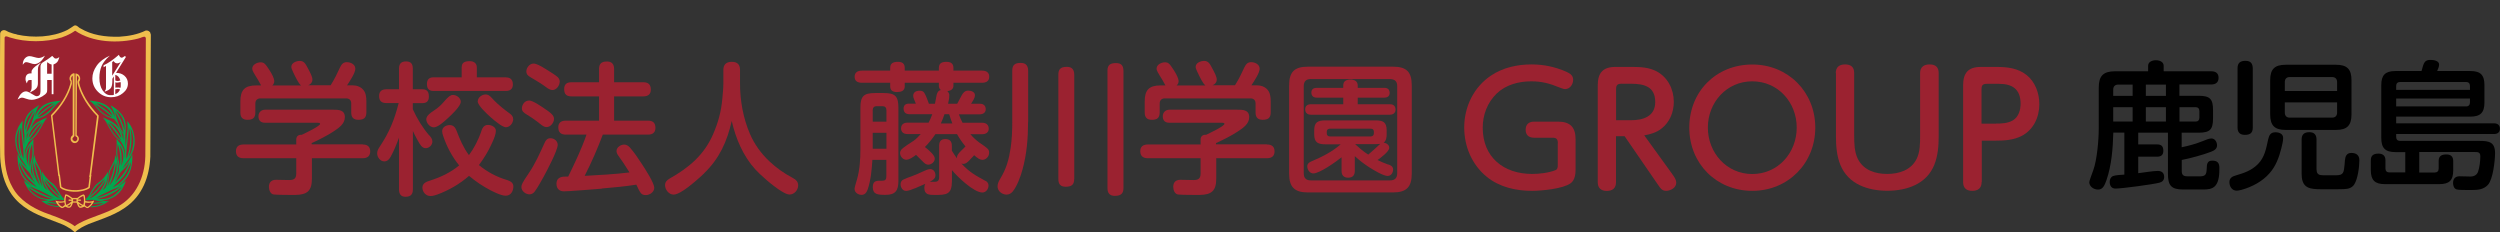 <?xml version="1.0" encoding="UTF-8"?>
<svg id="_レイヤー_2" data-name="レイヤー 2" xmlns="http://www.w3.org/2000/svg" viewBox="0 0 298.81 27.77">
  <rect x="0" y="0" width="298.81" height="27.77" fill="#333333" stroke="none"/>
  <defs>
    <style>
      .cls-1 {
        fill: #00a84e;
      }

      .cls-2 {
        fill: #fff;
      }

      .cls-3 {
        fill: #efbe4d;
      }

      .cls-4 {
        fill: #f3002d;
      }

      .cls-5 {
        fill: #9b2230;
      }
    </style>
  </defs>
  <g id="_レイヤー_1-2" data-name="レイヤー 1">
    <g id="uuid-473b1a04-2dfa-43c0-bd05-6b319b916e47" data-name=" レイヤー 1-2">
      <g>
        <g>
          <path class="cls-2" d="M9.07,3.2c1.49,1.11,3.34,1.41,5.31,1.33,1.06-.08,2.13-.27,3.06-.73l.27.05.13.22-.06,14.5c-.07,2.48-.93,4.83-3.11,6.24-.82.55-1.71.91-2.62,1.25l-1.56.59c-.56.22-1.09.49-1.56.93h-.02c-1.01-.92-2.31-1.17-3.49-1.69-1.57-.58-3.17-1.49-4.15-3.04-.79-1.28-1.11-2.76-1.15-4.34l-.02-5.02V5.41l.02-1.4.15-.22c.27-.16.47.13.71.17,2.06.79,4.7.74,6.72-.09.43-.17.82-.43,1.21-.69h.16v.02Z"/>
          <path class="cls-3" d="M17.9,3.82c-.13-.14-.29-.2-.48-.17-.97.47-2.04.67-3.17.74-1.67.04-3.28-.19-4.62-.99-.26-.1-.44-.46-.77-.34-.27.2-.56.37-.85.54-1.74.85-4.03.96-5.99.53l-.07-.04c-.25-.03-.51-.12-.75-.21-.32-.06-.59-.42-.95-.22-.13.07-.2.2-.23.33l-.02,3.51v9.57l.02,1.67c.08,1.65.46,3.19,1.37,4.49,1.11,1.57,2.77,2.34,4.39,2.94l1.58.61c.39.15.76.37,1.12.6.16.12.31.27.48.39.49-.48,1.07-.74,1.65-1l1.84-.69c.85-.33,1.7-.7,2.47-1.24,2.11-1.43,2.94-3.71,3.05-6.13l.02-4.71v-1.25l.04-8.61-.1-.31h-.03Z"/>
          <path class="cls-5" d="M16.56,4.59c.27-.04.48-.22.76-.2l.11.14-.04,10.86-.02,3.3c-.07,2.44-1.08,4.81-3.33,6.02-1.44.85-3.09,1.18-4.55,1.96-.19.11-.38.21-.55.37-.62-.48-1.34-.75-2.05-1.05l-1.64-.61c-1.42-.57-2.95-1.5-3.74-2.96-.78-1.35-1-2.95-.98-4.63v-8.94l.02-4.38.12-.13c.19,0,.35.09.51.14,1.93.6,4.27.59,6.19,0,.56-.21,1.11-.44,1.61-.81,2.08,1.42,5.14,1.56,7.58.93Z"/>
          <path class="cls-3" d="M8.92,8.81l-.02,7.45-.24.27.03.22.29.16.24-.16.02-.26c-.02-.15-.25-.13-.24-.29l.02-7.42h0c.21,0,.42.13.5.34.11.2.08.51-.07.67.12.75.46,1.42.83,2.07.42.68.94,1.35,1.51,1.94v.21l-.92,7.1-.2.06.46-3.63.47-3.67c-1.08-1.09-1.86-2.33-2.28-3.7-.03-.14-.08-.3-.06-.46l.14-.33c-.01-.14-.08-.26-.2-.34v.15l-.03,6.96c.15.1.27.26.26.44,0,.16-.08.31-.21.41-.12.11-.32.13-.47.07-.17-.08-.3-.25-.31-.44-.02-.2.1-.37.25-.48v-7.1l-.14.14c-.07.14-.07.34.03.46l.02.36c-.39,1.43-1.22,2.7-2.33,3.84l.88,7.19-.19-.05-.87-7.17v-.06c1.09-1.1,1.91-2.33,2.31-3.73l.04-.26c-.12-.15-.17-.37-.11-.56.08-.23.28-.46.55-.46v.05h.04Z"/>
          <path class="cls-1" d="M7.26,12.07c-.64.36-.97,1.1-1.58,1.55-.41.31-.87.5-1.37.61-.33.32-.46.73-.64,1.11-.15.27-.29.53-.48.77-.02.24,0,.47,0,.68.03-.12.05-.26.07-.4.13-.81.75-1.59,1.51-1.94.28-.16.58-.28.87-.4-.68.82-.9,1.86-1.78,2.57-.17.18-.45.27-.51.53-.19.4-.44.77-.38,1.28.02.17,0,.34.05.49v-.02c-.12-.92.38-1.66,1-2.3-.1.61.05,1.28,0,1.85-.08.51-.26.96-.28,1.48,0,.28-.1.58.05.83.14.25.25.52.41.76-.05-.13-.13-.28-.19-.42-.32-.8-.17-1.82.11-2.59.09.64.39,1.19.7,1.74.24.54.13,1.17.33,1.72.05.18.12.33.2.49l.35.29c-.46-.65-.69-1.42-.67-2.24l.21.34c.31.44.69.84,1.14,1.15.35.3.5.7.74,1.05.1.22.27.41.42.62l.09.02v.24c-.32-.06-.72-.09-1.05-.02-.29.08-.62.14-.92.17h0c.34.08.71.1,1.05.14l.07.15c-.42-.05-.85-.07-1.26-.16h0c.45.28.96.43,1.51.42l.1.1c-.83.02-1.57-.25-2.21-.74.28.06.6-.01.87-.08-1.09-.02-2.12-.65-2.63-1.65-.11-.23-.24-.44-.28-.7.29.29.63.51.99.66l-.4-.27c-1.14-.87-1.42-2.19-1.36-3.58.17.33.28.69.52,1,.2.25.39.51.61.73-.14-.26-.3-.53-.48-.79-.86-1.03-1.24-2.63-.65-3.92.14-.35.35-.67.6-.98-.04.42-.06.88-.02,1.3l.19,1.7h0c.03-.41.03-.84.04-1.26-.15-.97-.08-2.15.75-2.85.28-.28.61-.46.92-.69l.12-.05c-.32.4-.43.93-.57,1.42h.01c.22-.57.64-1.18,1.23-1.5.56-.3,1.2-.39,1.86-.44v.03Z"/>
          <path class="cls-1" d="M13.49,13.49c.11.18.19.37.27.56-.05-.34-.15-.68-.29-.99-.08-.15-.17-.31-.26-.46l.17.07c.73.45,1.51,1.15,1.61,2.03.15.7-.08,1.45,0,2.1,0,.22,0,.46.03.68l.04-.25.18-1.7c.03-.36,0-.73-.04-1.07.91.97,1.16,2.57.61,3.79-.19.45-.47.87-.78,1.27-.13.21-.26.42-.38.63.49-.51.92-1.07,1.13-1.71l.03-.04c.11,1.55-.37,3.08-1.78,3.86.15-.04.3-.13.45-.22.19-.12.37-.27.54-.43-.05.37-.27.69-.45,1.02-.58.86-1.45,1.29-2.44,1.32h.02c.27.07.58.14.87.07-.64.49-1.38.78-2.23.75.1-.22.35-.07.52-.14.39-.06.76-.18,1.1-.39h0c-.41.09-.84.11-1.27.15l.09-.15c.35-.04.71-.05,1.05-.13v-.02c-.51.01-.92-.24-1.45-.21-.18,0-.36.06-.53.05.01-.09-.08-.26.08-.26.37-.37.52-.85.83-1.26.32-.54.95-.76,1.29-1.28.15-.2.3-.39.4-.61.04.84-.21,1.59-.68,2.24l.37-.3c.28-.54.35-1.18.4-1.81.15-.69.69-1.21.78-1.92l.03-.2c.18.42.28.93.3,1.43.02.58-.14,1.11-.4,1.59.19-.28.35-.61.48-.93.07-.24.02-.45,0-.71-.03-.54-.23-1-.28-1.52-.02-.57.12-1.21.01-1.8.62.65,1.12,1.39.98,2.33.08-.28.06-.64.05-.93-.12-.39-.28-.77-.52-1.11-.88-.56-1.3-1.48-1.74-2.31-.12-.18-.24-.36-.39-.53.77.31,1.66.69,2.08,1.53.21.38.31.79.36,1.23.03-.22.04-.47.02-.71-.33-.44-.56-.91-.76-1.4l-.36-.48c-.83-.16-1.58-.65-2.13-1.39-.23-.31-.51-.59-.83-.8,1.1.09,2.26.35,2.82,1.42v.05Z"/>
          <path class="cls-5" d="M6.45,12.32c-.69.43-1.38.93-1.99,1.54.27-.74,1.01-1.36,1.79-1.5l.21-.04h0Z"/>
          <path class="cls-5" d="M13.29,13.51c.06.12.14.23.18.36-.6-.62-1.31-1.11-1.99-1.54.71.12,1.42.5,1.81,1.18Z"/>
          <path class="cls-5" d="M6.62,12.39c-.57.7-1.23,1.47-2.11,1.62.64-.65,1.37-1.17,2.11-1.62Z"/>
          <path class="cls-5" d="M12.49,13.21c.31.25.64.52.93.83-.6-.16-1.13-.47-1.57-.99l-.54-.63c.41.23.8.53,1.19.8h-.01Z"/>
          <path class="cls-5" d="M3.04,15.61c-.1-.97.23-1.88,1.06-2.45-.52.73-.86,1.57-1.06,2.45Z"/>
          <path class="cls-5" d="M14.89,15.29v.36c-.2-.89-.55-1.72-1.07-2.47.71.51,1.08,1.26,1.07,2.11Z"/>
          <path class="cls-5" d="M3.11,15.95c.18-.95.54-1.83,1.07-2.63-.22.93-.49,1.86-1.07,2.63Z"/>
          <path class="cls-5" d="M14.8,15.97c-.58-.76-.82-1.71-1.06-2.63.53.8.88,1.68,1.06,2.63Z"/>
          <path class="cls-5" d="M4.47,15.04c-.39.48-.76.96-1.07,1.47.11-.82.75-1.62,1.53-1.96-.14.15-.3.32-.45.49h-.01Z"/>
          <path class="cls-5" d="M14.52,16.53c-.44-.68-.91-1.37-1.52-1.96.78.35,1.41,1.14,1.52,1.96Z"/>
          <path class="cls-5" d="M3.42,16.79c.35-.6.78-1.19,1.25-1.75l.43-.44c-.39.79-.85,1.67-1.68,2.19Z"/>
          <path class="cls-5" d="M13.89,15.88c.2.31.43.62.62.94-.82-.5-1.28-1.4-1.68-2.19.41.39.73.83,1.06,1.26h0Z"/>
          <path class="cls-5" d="M2.79,17.91c0,.39.04.68.02,1.08-.4-.88-.5-1.89-.45-2.95.03-.29.07-.58.16-.84l.06.82.21,1.89Z"/>
          <path class="cls-5" d="M15.42,17.98c-.08.36-.17.72-.33,1.05-.02-.48.02-.97.06-1.43l.21-1.77.04-.61c.25.86.19,1.86.03,2.75h-.01Z"/>
          <path class="cls-5" d="M2.56,18.77c-.63-.92-.81-2.44-.22-3.47-.25,1.12-.14,2.43.22,3.47Z"/>
          <path class="cls-5" d="M15.36,18.79c.36-1.04.47-2.33.23-3.46.57,1.03.41,2.51-.23,3.46Z"/>
          <path class="cls-5" d="M3.77,18.99c-.09.32-.17.64-.19.99-.13-.56-.09-1.29,0-1.89.06-.32.14-.63.26-.92.02.61.13,1.27-.07,1.82Z"/>
          <path class="cls-5" d="M14.32,20.01c-.03-.63-.31-1.18-.31-1.81l.05-1c.32.84.4,1.85.25,2.8h.01Z"/>
          <path class="cls-5" d="M3.39,18.4c-.05.46-.05.97,0,1.43-.22-.65-.37-1.47-.03-2.1.07-.14.16-.27.25-.4-.09.34-.18.71-.22,1.08h0Z"/>
          <path class="cls-5" d="M14.61,19.5l-.11.35c.11-.85.05-1.75-.22-2.52.49.58.56,1.46.33,2.17Z"/>
          <path class="cls-5" d="M4.84,20.91c.04.48.12.96.23,1.42-.48-.95-.79-1.96-.92-3.06.2.55.65,1.01.68,1.63h.01Z"/>
          <path class="cls-5" d="M12.83,22.33v.02c.13-.52.19-1.09.26-1.64.1-.52.49-.91.64-1.41-.11,1.08-.45,2.09-.9,3.03Z"/>
          <path class="cls-5" d="M3.91,21.87l.49.47c-.31-.13-.62-.33-.9-.55-.79-.64-1.17-1.52-1.26-2.48.34.95.83,1.84,1.67,2.56Z"/>
          <path class="cls-5" d="M3.49,20.61c.19.25.28.55.44.82l.26.42c-.55-.52-1.15-1.05-1.43-1.71-.14-.27-.26-.55-.37-.83.27.47.71.89,1.1,1.3Z"/>
          <path class="cls-5" d="M14.54,21.03c-.29.29-.54.57-.85.84.34-.45.46-.99.86-1.42.37-.31.68-.72.94-1.12-.21.6-.52,1.19-.95,1.7Z"/>
          <path class="cls-5" d="M13.48,22.38c.55-.54,1.19-1.08,1.57-1.73.24-.42.44-.85.61-1.3-.08,1.29-.96,2.52-2.18,3.03Z"/>
          <path class="cls-5" d="M4.8,22.16c-.61-.77-.98-1.7-.79-2.75.12.98.42,1.88.79,2.75Z"/>
          <path class="cls-5" d="M13.08,22.18c.39-.87.68-1.77.8-2.76.19,1.02-.17,1.99-.8,2.76Z"/>
          <path class="cls-3" d="M7.34,22.33c.5.34,1.12.4,1.76.4.53-.03,1.04-.1,1.46-.38l.17-1.39.19-.06c-.04.52-.13,1.04-.19,1.56-.41.31-.92.39-1.43.45-.67.05-1.32-.04-1.88-.3l-.25-.2-.19-1.56.19.05.17,1.42h0Z"/>
          <path class="cls-5" d="M6.52,22.45c.24.34.47.68.65,1.04-.73-.59-1.37-1.38-1.82-2.16.36.41.83.68,1.16,1.12h.01Z"/>
          <path class="cls-5" d="M11.56,22.69c-.28.29-.54.56-.85.8.3-.52.61-1.09,1.11-1.5.24-.19.49-.43.72-.65-.24.47-.63.91-.98,1.35Z"/>
          <path class="cls-5" d="M7.21,23.71c-.94-.29-1.73-1.26-1.93-2.21.49.8,1.15,1.61,1.93,2.21Z"/>
          <path class="cls-5" d="M12.62,21.51c-.21.92-.95,1.86-1.87,2.18l-.08.03c.77-.62,1.45-1.41,1.95-2.22h0Z"/>
          <polygon class="cls-4" points="4.44 21.92 4.43 21.92 4.4 21.87 4.4 21.87 4.43 21.91 4.44 21.92"/>
          <path class="cls-2" d="M13.5,21.88l-.04.06.04-.06Z"/>
          <polygon class="cls-2" points="13.42 21.99 13.43 21.96 13.43 21.98 13.42 21.99"/>
          <path class="cls-5" d="M4.66,22.73c.6.33,1.21.58,1.78.95-.63-.17-1.23-.46-1.83-.73-.39-.2-.79-.38-1.12-.7.39.18.79.32,1.17.49h0Z"/>
          <path class="cls-5" d="M14.4,22.27c-.71.58-1.54.88-2.35,1.22-.21.07-.41.15-.62.2.64-.41,1.33-.68,2-1.03.33-.13.65-.24.97-.39Z"/>
          <path class="cls-5" d="M5.31,23.47c.31.13.63.23.96.31-1.21.15-2.34-.42-2.96-1.48.59.55,1.3.87,2,1.17Z"/>
          <path class="cls-5" d="M12.2,23.8c-.2,0-.41.01-.6,0,1.06-.3,2.09-.7,2.96-1.47-.51.85-1.39,1.44-2.36,1.47Z"/>
          <path class="cls-3" d="M8.64,23.66h.6c.23-.17.46-.36.74-.43l.13.09c.08.22.07.46.09.71.34.08.72.09,1.05-.06-.08.35-.38.69-.71.89-.17.06-.31-.07-.44-.17-.2.07-.41.22-.63.11-.19-.14-.22-.38-.31-.57-.13-.02-.28,0-.43-.01-.11.21-.14.52-.41.61-.2.03-.37-.05-.53-.14-.12.08-.24.18-.4.18-.27-.1-.46-.35-.62-.58l-.15-.32c.3.12.71.15,1.05.07v-.02c0-.26.04-.5.12-.73l.07-.07c.29.05.53.25.78.43h0Z"/>
          <path class="cls-5" d="M8.58,23.83l-.02.02c-.13.03-.34-.08-.39.08l.07.08h.33v.05c-.21.18-.41.36-.66.43-.1-.33-.1-.76,0-1.09.24.1.47.23.66.43h.01Z"/>
          <path class="cls-5" d="M9.96,23.41c.1.33.1.75,0,1.07-.13,0-.24-.11-.36-.17l-.3-.24v-.06c.13-.04.31.06.4-.07l-.07-.1h-.34v-.02c.21-.18.42-.31.66-.41h.01Z"/>
          <polygon class="cls-5" points="9.14 24.07 8.73 24.07 8.75 23.81 9.14 23.82 9.14 24.07"/>
          <path class="cls-5" d="M7.74,24.5l-.29.22-.27-.17-.27-.34c.24.04.53.02.78-.03l.06.32h-.01Z"/>
          <path class="cls-5" d="M10.97,24.22c-.11.21-.3.38-.49.51-.14-.02-.25-.11-.34-.22l.06-.31c.23.06.52.06.77.02Z"/>
          <path class="cls-5" d="M8.25,24.69l-.23-.06.27-.15.21-.15c-.04.13-.08.33-.26.36h0Z"/>
          <path class="cls-5" d="M9.86,24.63l-.32.04-.17-.33c.16.11.32.22.49.3h0Z"/>
          <path class="cls-2" d="M14.68,7.21l-.08-.06-1.19,1.9v-1.63l.17-.12c.11.18.24.27.43.27.13,0,.28-.06.47-.18l.2-.17h0ZM14.9,6.71c-.18.13-.29.19-.33.19-.16,0-.28-.12-.36-.35-.69.6-1.3,1.02-1.83,1.25v.24l.29-.16v2.58l-.02.21-.15.29c.36-.12.61-.26.74-.43.13-.17.19-.47.19-.89v-.22l.18-.29v2.2l-.15.04h-.18c-.39.04-.72-.15-1.01-.56-.26-.38-.39-.89-.39-1.51,0-.53.09-.99.26-1.4.17-.4.5-.82.99-1.25-.7.31-1.23.71-1.57,1.2-.35.5-.52,1-.52,1.51,0,.63.22,1.16.66,1.6s.97.66,1.58.66c.55,0,1.02-.16,1.41-.49.4-.32.6-.7.6-1.14,0-.38-.14-.7-.42-.94-.27-.23-.59-.34-.98-.34h-.02l1.19-1.92-.15-.09h-.01ZM14.38,9.62l-.28.07-.17-.02-.15-.05v-.67c.3.07.5.29.6.66h0ZM13.92,10.45l-.13.03v-.65l.1.04h.2l.32-.06.02.12v.39l-.03.18c-.12-.04-.28-.06-.47-.04h-.01ZM13.78,11.25v-.57l.06-.02h.06l.17-.03.16.02.12.04c-.1.26-.28.45-.56.56h-.01Z"/>
        </g>
        <path class="cls-2" d="M6.17,8.81h-.54v-1.21s.01-.07.02-.12c.01-.02.03-.04.04-.05.03.04.06.07.08.09s.08.06.17.11c.08.04.16.07.23.08v1.1ZM5.38,6.65c-.29.19-.54.28-.76.28-.12,0-.3-.04-.54-.11-.24-.07-.42-.11-.54-.11-.21,0-.39.08-.56.26-.17.18-.26.44-.26.77.12-.15.2-.24.25-.27.04-.02.1-.04.18-.04.09,0,.24.04.45.11.22.08.39.12.53.12.2,0,.41-.08.63-.24.22-.16.43-.42.62-.78h0ZM7.07,6.84l-.24.14-.13.02c-.05,0-.11,0-.18-.04-.12-.11-.22-.21-.28-.28-.16.14-.36.28-.58.43-.09.06-.29.19-.61.39-.14.12-.21.27-.21.46v2.96c0,.39-.16.58-.47.58-.09,0-.29-.1-.59-.29-.3-.19-.52-.29-.66-.29-.19,0-.37.07-.53.22-.17.14-.33.39-.49.76.22-.15.4-.23.54-.23.08,0,.24.04.48.13s.46.13.65.13c.26,0,.54-.07.87-.2.29-.12.54-.27.76-.45.1-.09.17-.18.21-.27.02-.07.03-.18.03-.34v-1.11h.54v1.7h.21v-3.55c.18-.07.32-.15.43-.27.11-.13.2-.32.27-.59h-.02ZM4.89,7.48l-.27.17c-.57.37-.85.68-.85.92v.2h-.09c-.42,0-.63.23-.63.69l.02.18.13.33c.07-.21.13-.33.18-.36.05-.04.15-.05.29-.05h.11v.85c0,.15-.02.28-.06.37-.02.06-.09.16-.19.31.43-.22.7-.4.82-.55.12-.14.18-.34.18-.59v-1.59c0-.22.03-.39.1-.53.03-.04.11-.16.27-.35h-.01Z"/>
      </g>
      <g>
        <path class="cls-5" d="M43.36,17.27c.53,0,.89.24.89.82s-.36.82-.89.82h-6.08v2.44c0,1.47-.56,1.93-2,1.95-.58,0-2.01,0-2.54-.05-.41-.03-.6-.53-.6-.92,0-.55.32-.84.85-.84s1.04.03,1.57.03c.58,0,.85-.17.85-.8v-1.81h-6.32c-.56,0-.89-.26-.89-.84s.38-.8.89-.8h6.32v-.6c0-.34.22-.56.56-.56h.1c.31-.14,2.19-1.04,2.19-1.3,0-.14-.21-.14-.31-.14h-6.27c-.51,0-.79-.26-.79-.77,0-.48.34-.79.8-.79h8.11c.68,0,1.42.02,1.42.9,0,.8-.75,1.3-1.37,1.71-.79.51-1.69.97-2.6,1.38v.15h6.08l.03.02ZM35.95,10.18c-.24-.19-.58-.84-.92-1.57-.1-.22-.21-.46-.21-.61,0-.5.61-.72,1.02-.72.5,0,.7.39.9.77.39.72.6,1.13.6,1.47,0,.32-.2.55-.5.67h2.68c.44-.68.79-1.42,1.13-2.15.17-.36.39-.61.8-.61.46,0,1.02.26,1.02.79,0,.5-.7,1.55-.99,1.98h.67c.48,0,.97.17,1.28.55.31.36.36.91.36,1.37v1.31c0,.67-.32.89-.96.89-.58,0-.85-.29-.85-.87v-1.08c0-.39-.22-.61-.61-.61h-10.24c-.39,0-.61.24-.61.61v1.06c0,.67-.31.89-.94.89-.58,0-.85-.29-.85-.87v-1.33c0-1.37.53-1.91,1.9-1.91h.58c-.09-.17-.24-.44-.34-.61-.61-.99-.72-1.16-.72-1.4,0-.48.58-.75.99-.75s.55.14,1.04.89c.32.5.6,1.01.6,1.38,0,.19-.09.38-.24.5h3.42v-.04Z"/>
        <path class="cls-5" d="M51.3,16.16c.19.22.38.44.38.75,0,.41-.36.8-.79.8s-.65-.36-.96-.92c-.21-.38-.41-.75-.58-1.13v6.97c0,.61-.27.89-.89.89-.56,0-.77-.36-.77-.89v-6.18c-.29.79-.6,1.57-1.01,2.31-.15.27-.39.53-.75.53-.48,0-.85-.5-.85-.96,0-.31.15-.56.32-.82,1.14-1.71,1.74-3.19,2.25-5.19h-1.45c-.6,0-.89-.26-.89-.85s.36-.8.89-.8h1.49v-2.46c0-.6.26-.87.85-.87s.8.32.8.87v2.46h1.13c.6,0,.79.32.79.87s-.27.79-.79.79h-1.13v.73c.51,1.11,1.14,2.17,1.95,3.11h0ZM57.51,15.72c.14-.41.32-.79.82-.79.39,0,.94.24.94.7,0,.39-.2.92-.51,1.57-.41.9-.92,1.74-1.52,2.53.97.8,2.13,1.43,3.35,1.78.41.14.77.31.77.79,0,.55-.31,1.09-.91,1.09-.48,0-1.11-.29-1.79-.63-.92-.48-1.79-1.06-2.6-1.74-1.09.96-2.41,1.72-3.76,2.22-.27.1-.56.19-.85.19-.55,0-.96-.48-.96-1.01s.48-.7.92-.84c1.23-.39,2.46-.96,3.47-1.81-.84-1.04-1.5-2.27-1.91-3.53-.07-.19-.12-.38-.12-.56,0-.5.48-.73.91-.73.46,0,.67.31.82.7.38,1.01.82,2.02,1.47,2.89.63-.84,1.11-1.81,1.47-2.8v-.02ZM55.07,12.18c0,.5-1.06,1.5-1.43,1.84-.55.51-1.3,1.2-1.79,1.2-.46,0-.9-.51-.9-.97,0-.41.56-.82.92-1.04.46-.29.89-.68,1.26-1.13.46-.53.72-.73,1.01-.73.44,0,.94.36.94.84h0ZM60.46,9.25c.56,0,.84.29.84.85,0,.53-.32.77-.84.77h-8.64c-.56,0-.79-.27-.79-.84,0-.53.27-.79.79-.79h3.36v-1.18c0-.63.43-.75.97-.75.5,0,.84.26.84.75v1.18h3.47,0ZM59.03,11.98c.58.58,1.23,1.11,1.9,1.59.24.17.41.38.41.68,0,.44-.39.96-.87.96-.36,0-1.16-.6-1.88-1.25-.44-.39-1.49-1.38-1.49-1.83,0-.48.5-.84.96-.84.43,0,.7.41.97.68h0Z"/>
        <path class="cls-5" d="M66.66,17.3c0,.68-1.31,3.14-1.69,3.84-.31.56-.72,1.3-1.08,1.78-.15.19-.36.31-.6.31-.46,0-.97-.39-.97-.87,0-.29.1-.5.87-1.64.79-1.16,1.33-2.39,1.9-3.64.14-.31.32-.56.7-.56.44,0,.87.32.87.79h0ZM63.21,12.01c.51,0,1.49.72,1.93,1.01.53.36,1.08.72,1.08,1.18s-.41.99-.89.99c-.39,0-.73-.36-1.02-.58-.46-.36-.94-.67-1.43-.97-.27-.17-.5-.34-.5-.68,0-.46.34-.94.84-.94h-.01ZM63.75,7.59c.5,0,1.5.68,1.95.96.32.21.67.41.96.67.15.14.24.32.24.53,0,.46-.38,1.01-.87,1.01-.38,0-.72-.32-1.02-.53-.51-.36-1.08-.68-1.62-1.01-.26-.15-.48-.34-.48-.68,0-.44.38-.94.85-.94h0ZM71.93,22.55c-1.4.12-2.83.22-3.86.29-.24.02-.55.03-.65.03-.56,0-.91-.31-.91-.91,0-.63.44-.85,1.01-.85h.39c.8-1.64,1.6-3.3,2.19-5.02h-2.48c-.58,0-.89-.27-.89-.87,0-.56.36-.8.89-.8h3.98v-2.9h-3.3c-.6,0-.87-.27-.87-.87s.34-.82.87-.82h3.3v-1.59c0-.65.32-.89.96-.89.58,0,.84.34.84.89v1.59h3.5c.6,0,.89.29.89.89,0,.56-.36.8-.89.8h-3.5v2.9h4.05c.6,0,.89.27.89.87,0,.56-.34.8-.89.8h-5.4c-.63,1.67-1.35,3.33-2.17,4.93,1.79-.1,3.59-.19,5.36-.41-.24-.38-.48-.77-.73-1.14-.22-.31-.43-.6-.67-.96-.09-.14-.15-.29-.15-.46,0-.44.5-.77.91-.77.27,0,.5.14.68.34.55.63,1.02,1.33,1.47,2.03.36.55,1.45,2.22,1.45,2.8,0,.51-.55.87-1.01.87-.56,0-.67-.26-1.13-1.25-1.37.22-2.75.34-4.13.46v.02Z"/>
        <path class="cls-5" d="M84.13,20.75c-.46.44-1.6,1.48-2.54,2.07-.43.27-.8.44-1.08.44-.56,0-1.02-.58-1.02-1.13,0-.38.24-.61.55-.79,2.27-1.28,4.11-2.8,5.19-5.29.58-1.35.97-2.65,1.11-4.29.05-.6.12-1.2.12-1.79v-1.62c0-.67.38-.96,1.02-.96s.97.32.97.96v1.62c0,2.07.38,4.15,1.19,6.04.53,1.23,1.33,2.34,2.31,3.26.82.79,1.78,1.45,2.77,1.98.36.19.68.44.68.89,0,.58-.46,1.11-1.04,1.11-.22,0-.53-.14-.87-.34-1.14-.67-2.71-2.1-3.21-2.66-1.47-1.62-2.34-3.69-2.82-5.79-.56,2.44-1.45,4.47-3.33,6.28h0Z"/>
        <path class="cls-5" d="M104.27,19.11c-.07,1.13-.19,2.46-.56,3.53-.14.36-.32.65-.73.65s-.84-.27-.84-.73c0-.15.19-.77.29-1.11.34-1.18.41-2.46.41-3.67v-4.9c0-1.38.38-1.76,1.76-1.76h1.02c1.38,0,1.76.38,1.76,1.76v8.74c0,1.14-.34,1.67-1.54,1.67-.94,0-1.52-.05-1.52-.92,0-.62.27-.77.82-.77h.29c.39,0,.51-.14.51-.53v-1.96h-1.67ZM117.81,21.62c.22.12.34.32.34.55,0,.41-.29.84-.73.84-1.02,0-3.02-1.9-3.64-2.68v1.3c0,1.64-.65,1.67-2.07,1.67-.65,0-1.23-.02-1.23-.85,0-.17.03-.34.12-.48-.48.21-1.83.85-2.29.85-.43,0-.67-.43-.67-.8,0-.26.12-.46.34-.56.31-.15.63-.26.96-.38.44-.17.87-.34,1.3-.55.36-.17.7-.32.94-.32.41,0,.63.38.63.73,0,.43-.34.6-.68.79h.61c.32,0,.51-.15.51-.5v-3.82c0-.5.22-.79.75-.79s.77.29.77.79v.6c.19.31.39.61.61.92v-.1c0-.22.12-.44.46-.77.21-.21.43-.41.56-.56-.38-.46-.72-.94-1.01-1.47h-2.58c-.38.55-.79,1.08-1.26,1.54.5.39,1.18.99,1.18,1.38s-.39.73-.77.73c-.21,0-.39-.1-.55-.26-.31-.32-.6-.61-.92-.91-.39.29-.79.58-1.18.58s-.73-.41-.73-.8c0-.14.05-.27.14-.39.21-.27,1.14-.85,1.49-1.08.31-.22.58-.51.84-.8h-1.6c-.43,0-.75-.22-.75-.68s.32-.68.75-.68h2.54c.17-.32.32-.67.44-1.01h-2.68c-.48,0-.75-.19-.75-.7,0-.34.24-.56.58-.56h.89c-.05-.14-.12-.27-.17-.41-.12-.29-.15-.38-.15-.53,0-.44.36-.61.77-.61.22,0,.44.05.56.26.22.36.39.87.55,1.3h.72c.07-.38.14-.75.2-1.04.09-.32.19-.53.51-.6-.19-.14-.24-.31-.24-.53v-.34h-4.08v.43c0,.56-.46.68-.94.68s-.8-.19-.8-.68v-.43h-3.38c-.5,0-.87-.19-.87-.72s.38-.73.87-.73h3.38v-.32c0-.6.41-.73.94-.73.5,0,.8.2.8.73v.32h4.08v-.32c0-.6.39-.73.92-.73.5,0,.82.2.82.73v.32h3.41c.48,0,.87.19.87.73s-.39.72-.87.72h-3.41v.34c0,.44-.32.61-.73.67.17.14.24.31.24.51,0,.24-.03.44-.15.99h1.09c.2-.36.38-.7.53-.99.19-.36.41-.58.79-.58.32,0,.8.14.8.53s-.27.72-.46,1.04h1.08c.41,0,.67.24.67.65,0,.44-.34.61-.73.61h-2.48c.12.34.27.68.44,1.01h2.36c.46,0,.77.24.77.72,0,.44-.36.65-.77.65h-1.42c.32.38.68.72,1.08,1.01.26.17.82.55,1.02.77.1.12.14.27.14.43,0,.44-.36.85-.8.85-.34,0-.61-.22-.99-.55-.17.17-.38.39-.61.65-.22.22-.44.39-.68.39-.08,0-.15-.03-.24-.05.96,1.04,1.69,1.43,2.92,2.1l-.02-.02ZM105.95,14.54v-1.37c0-.31-.17-.48-.46-.48h-.72c-.29,0-.46.17-.46.48v1.37h1.64ZM104.31,15.87v1.91h1.64v-1.91h-1.64ZM113.83,14.76c-.14-.38-.27-.73-.38-1.11h-.56c-.12.38-.27.73-.44,1.11h1.38Z"/>
        <path class="cls-5" d="M122.88,14.54c0,1.93-.15,3.89-.68,5.77-.22.8-.65,2-1.2,2.63-.19.2-.41.32-.68.32-.55,0-1.09-.41-1.09-.99,0-.34.17-.65.34-.94.73-1.21,1.02-2.27,1.23-3.67.15-1.02.19-2.05.19-3.07v-6.16c0-.7.36-.91,1.01-.91.61,0,.87.31.89.91v6.11h-.01ZM128.39,21.42c0,.7-.38.9-1.02.9-.6,0-.87-.31-.87-.9v-12.52c0-.7.36-.91,1.01-.91.61,0,.87.31.89.91v12.52h-.01ZM134.28,22.5c0,.7-.39.91-1.04.91-.6,0-.87-.33-.87-.91v-14.07c0-.7.38-.89,1.02-.89s.87.31.89.89v14.07h0Z"/>
        <path class="cls-5" d="M151.45,17.27c.53,0,.89.24.89.82s-.36.82-.89.82h-6.08v2.44c0,1.47-.56,1.93-2,1.95-.58,0-2.01,0-2.54-.05-.41-.03-.6-.53-.6-.92,0-.55.32-.84.85-.84s1.04.03,1.57.03c.58,0,.85-.17.85-.8v-1.81h-6.32c-.56,0-.89-.26-.89-.84s.38-.8.89-.8h6.32v-.6c0-.34.22-.56.56-.56h.1c.31-.14,2.19-1.04,2.19-1.3,0-.14-.21-.14-.31-.14h-6.27c-.51,0-.79-.26-.79-.77,0-.48.34-.79.8-.79h8.11c.68,0,1.42.02,1.42.9,0,.8-.75,1.3-1.37,1.71-.79.51-1.69.97-2.6,1.38v.15h6.08l.03.02ZM144.04,10.18c-.24-.19-.58-.84-.92-1.57-.1-.22-.21-.46-.21-.61,0-.5.61-.72,1.02-.72.5,0,.7.39.9.77.39.72.6,1.13.6,1.47,0,.32-.2.55-.5.67h2.68c.44-.68.79-1.42,1.13-2.15.17-.36.39-.61.8-.61.46,0,1.02.26,1.02.79,0,.5-.7,1.55-.99,1.98h.67c.48,0,.97.17,1.28.55.31.36.36.91.36,1.37v1.31c0,.67-.32.89-.96.89-.58,0-.85-.29-.85-.87v-1.08c0-.39-.22-.61-.61-.61h-10.24c-.39,0-.61.24-.61.61v1.06c0,.67-.31.89-.94.89-.58,0-.85-.29-.85-.87v-1.33c0-1.37.53-1.91,1.9-1.91h.58c-.09-.17-.24-.44-.34-.61-.61-.99-.72-1.16-.72-1.4,0-.48.58-.75.99-.75s.55.14,1.04.89c.32.5.6,1.01.6,1.38,0,.19-.09.38-.24.5h3.42v-.04Z"/>
        <path class="cls-5" d="M168.74,20.75c0,1.6-.63,2.25-2.24,2.25h-10.18c-1.6,0-2.24-.65-2.24-2.25v-10.53c0-1.62.63-2.25,2.24-2.25h10.18c1.6,0,2.24.6,2.24,2.25v10.54h0ZM156.65,9.45c-.55,0-.82.29-.82.84v10.43c0,.55.27.84.82.84h9.51c.56,0,.84-.29.84-.84v-10.43c0-.56-.27-.82-.84-.84h-9.51ZM162.27,12.46h3.86c.43,0,.67.22.67.65,0,.39-.29.6-.67.6h-9.46c-.41,0-.67-.24-.67-.65s.29-.6.67-.6h3.88v-.79h-3.18c-.38,0-.63-.21-.63-.61s.27-.56.63-.56h3.18v-.29c0-.55.41-.7.89-.7.44,0,.84.2.84.7v.29h3.19c.39,0,.63.2.63.61,0,.38-.27.56-.63.56h-3.19v.79h0ZM165.96,19.66c.29.1.55.26.55.6,0,.38-.24.77-.65.77-.51,0-1.64-.68-2.1-.97-.65-.41-1.26-.87-1.83-1.4v1.78c0,.51-.26.8-.79.8s-.79-.29-.79-.8v-1.64c-.63.51-2.61,1.93-3.38,1.93-.41,0-.72-.44-.72-.84,0-.36.27-.51.56-.63,1.21-.51,2.44-1.13,3.43-2.01h-1.79c-.92,0-1.37-.21-1.37-1.2v-.46c0-1.01.44-1.2,1.37-1.2h5.94c.92,0,1.35.19,1.35,1.2v.46c0,.38-.05.75-.36,1.01.32.02.67.26.67.6,0,.46-1.04,1.21-1.4,1.47.43.21.85.39,1.3.55v-.02ZM158.96,15.38c-.24,0-.38.14-.38.36v.19c0,.24.14.38.38.38h4.87c.24,0,.38-.14.38-.38v-.19c0-.24-.14-.36-.38-.36h-4.87ZM164.97,17.2c-.19.02-.38.03-.56.03h-2.44c.5.46.99.89,1.57,1.25.51-.44.94-.82,1.43-1.28Z"/>
      </g>
      <g>
        <path class="cls-5" d="M186.2,17.12c0-.48-.16-.66-.64-.66h-2.22c-.62,0-.99-.33-.99-.95s.37-.97.99-.97h2.89c1.48,0,2.09.7,2.09,2.12v3.53c0,.62-.07,1.34-.6,1.72-.92.66-3.48.9-4.6.9-1.94,0-3.9-.44-5.42-1.68-1.79-1.46-2.69-3.64-2.69-5.9,0-2.47,1.14-4.83,3.22-6.21,1.43-.95,3.13-1.32,4.83-1.32,1.45,0,2.82.29,4.16.88.44.2.81.44.81.95,0,.55-.38,1.12-.97,1.12-.13,0-.35-.07-.68-.2-1.15-.48-2.12-.73-3.35-.73-1.5,0-3.04.4-4.14,1.46-1.12,1.08-1.67,2.56-1.67,4.08,0,3.55,2.51,5.53,5.91,5.53.84,0,2.01-.13,2.8-.46.26-.11.26-.38.26-.64v-2.58h.01Z"/>
        <path class="cls-5" d="M199.91,20.87c.22.29.44.6.44.99,0,.59-.7.95-1.21.95s-.71-.35-.97-.73l-3.99-5.8h-1.03v5.51c0,.71-.42,1.03-1.1,1.03s-1.08-.35-1.08-1.03v-11.59c0-1.46.59-2.2,2.11-2.2h2.05c.97,0,1.96.06,2.84.51,1.37.71,2.09,2.16,2.09,3.66,0,1.25-.49,2.45-1.5,3.22-.6.46-1.3.66-2.03.79l3.39,4.69h0ZM194.93,14.37c1.46,0,2.91-.44,2.91-2.18,0-1.87-1.37-2.18-2.89-2.18h-1.15c-.48,0-.64.16-.64.64v3.72h1.78-.01Z"/>
        <path class="cls-5" d="M209.44,7.71c4.28,0,7.53,3.28,7.53,7.54s-3.24,7.56-7.53,7.56-7.53-3.26-7.53-7.56,3.2-7.54,7.53-7.54ZM209.44,20.8c3.08,0,5.31-2.53,5.31-5.55s-2.23-5.53-5.31-5.53-5.31,2.53-5.31,5.53,2.23,5.55,5.31,5.55Z"/>
        <path class="cls-5" d="M219.42,8.73c0-.71.42-1.03,1.12-1.03s1.08.33,1.08,1.03v7.47c0,.92.02,1.96.44,2.8.68,1.35,2.09,1.79,3.5,1.79s2.84-.44,3.52-1.79c.42-.84.42-1.87.42-2.8v-7.47c0-.71.44-1.03,1.14-1.03s1.08.33,1.08,1.03v7.54c0,1.15-.09,2.36-.53,3.44-.93,2.31-3.3,3.09-5.62,3.09s-4.67-.79-5.6-3.09c-.44-1.08-.53-2.27-.53-3.44v-7.54h-.02Z"/>
        <path class="cls-5" d="M236.85,21.77c0,.73-.44,1.04-1.13,1.04s-1.08-.35-1.08-1.04v-11.57c0-1.46.59-2.2,2.11-2.2h1.87c1.26,0,2.53.13,3.59.95,1.04.82,1.54,2.18,1.54,3.5,0,1.57-.71,3.09-2.14,3.81-.95.48-2,.55-3.06.55h-1.68v4.96h-.02ZM238.55,14.77c.7,0,1.41-.02,2.03-.38.71-.42.93-1.26.93-2.03-.02-1.74-1.03-2.34-2.58-2.34h-1.45c-.48,0-.64.16-.64.64v4.12h1.71Z"/>
      </g>
    </g>
    <g>
      <path d="M260.77,17.6c.88-.18,1.72-.42,2.55-.75.32-.12.67-.3,1-.3.42,0,.67.43.67.82,0,.43-.35.63-.72.77-.95.37-2.48.78-3.5.98v1.33c0,.55.3.63.78.63h1.3c.7,0,.87-.15.9-.85.02-.62.05-1.03.67-1.03s.85.28.85.87c0,.67-.02,1.62-.5,2.15-.38.4-.92.43-1.45.43h-2.37c-1.45,0-1.83-.48-1.83-1.9v-4.89h-3.55v1.4h2.25c.53,0,.75.23.75.77,0,.5-.28.7-.75.7h-2.25v1.97c.62-.07,1.78-.27,2.33-.27.48,0,.77.23.77.73,0,.37-.23.6-.58.68-.78.2-4.45.7-5.25.7-.48,0-.68-.37-.68-.8,0-.3.12-.58.4-.7.35-.13.97-.13,1.35-.17v-5.02h-1.32c-.05,1.88-.2,3.88-.82,5.69-.22.6-.42,1.12-1,1.12-.5,0-1.05-.35-1.05-.88,0-.13.23-.78.48-1.45.43-1.17.65-3.55.65-4.94v-4.92c0-1.4.55-1.95,1.95-1.95h3.95v-.65c0-.5.52-.67.93-.67s.93.17.93.67v.65h5.68c.53,0,.88.22.88.78s-.35.8-.88.8h-3.8v1.35h2.3c1.35,0,1.72.37,1.72,1.72v.97c0,1.35-.37,1.72-1.72,1.72h-2.03v1.73ZM253.18,10.11c-.38,0-.6.22-.6.6v.75h2.32v-1.35h-1.72ZM252.58,14.53h2.32v-1.72h-2.32v1.72ZM256.48,10.11v1.35h2.4v-1.35h-2.4ZM256.48,12.81v1.72h2.4v-1.72h-2.4ZM260.5,14.53h1.93c.28,0,.45-.17.45-.47v-.78c0-.3-.17-.47-.45-.47h-1.93v1.72Z"/>
      <path d="M266.47,21.76c0-.47.33-.67.73-.78,1.02-.3,1.92-.6,2.68-1.37.82-.83.98-1.87,1.22-2.95.12-.5.28-.85.87-.85.45,0,.92.18.92.68,0,.42-.13.85-.22,1.25-.27,1.08-.67,2.15-1.42,2.98-.82.95-2.07,1.62-3.33,1.97-.33.08-.48.1-.57.1-.57,0-.88-.48-.88-1.03ZM269.26,15.25c0,.65-.33.87-.95.87-.58,0-.87-.3-.87-.87v-7.1c0-.63.33-.88.95-.88s.85.32.87.88v7.1ZM281.06,13.66c0,1.33-.52,1.87-1.85,1.87h-6.02c-1.32,0-1.85-.53-1.85-1.87v-4.07c0-1.32.53-1.85,1.85-1.85h6.02c1.32,0,1.85.53,1.85,1.85v4.07ZM279.34,10.88v-1.07c0-.38-.22-.6-.6-.6h-5.07c-.37,0-.58.22-.58.6v1.07h6.25ZM273.09,13.46c0,.38.22.6.58.6h5.07c.38,0,.6-.22.6-.6v-1.22h-6.25v1.22ZM276.89,20.28c0,.57.32.67.8.67h1.52c.92,0,.93-.33,1.03-1.33.02-.13.02-.28.03-.42.05-.48.17-.92.78-.92.58,0,.95.27.95.87,0,.8-.18,2.2-.6,2.88-.27.42-.7.55-1.17.57-.32.02-.65.02-.97.02h-1.88c-.55,0-1.15-.03-1.55-.23-.62-.3-.73-1-.73-1.63v-4.08c0-.63.33-.88.93-.88s.85.33.85.88v3.62Z"/>
      <path d="M287.47,18.18h-1.17c-1.2,0-1.68-.48-1.68-1.68v-6.34c0-1.18.48-1.67,1.68-1.67h3.13c.28-1.05.37-1.33,1.1-1.33.35,0,1,.1,1,.55,0,.22-.08.45-.23.78h3.97c1.2,0,1.68.47,1.68,1.67v2.1c0,1.2-.48,1.68-1.68,1.68h-8.87v.8h11.7c.42,0,.7.22.7.65s-.3.63-.7.63h-11.7v.35c0,.3.17.47.47.47h9.5c1.15,0,1.85.15,1.85,1.47,0,.88-.25,3.13-.85,3.78-.52.57-1.22.62-1.93.62h-.5c-.38,0-1.1,0-1.32-.07-.32-.1-.42-.48-.42-.77,0-.5.27-.8.77-.8.43,0,.87.03,1.3.03s.78-.18.92-.58c.18-.5.27-1.3.27-1.83,0-.5-.27-.52-.68-.52h-6.62v2.45h1.85c.3,0,.47-.17.47-.47v-.92c0-.6.38-.77.92-.77s.82.25.82.8v1.1c0,1.22-.48,1.65-1.68,1.65h-6.49c-1.2,0-1.68-.48-1.68-1.67v-1.18c0-.6.35-.8.92-.8.53,0,.83.27.83.8v.98c0,.3.17.47.47.47h1.9v-2.45ZM295.22,10.74v-.47c0-.3-.17-.47-.45-.47h-7.9c-.3,0-.47.17-.47.47v.47h8.82ZM286.4,11.79v.93h8.37c.28,0,.45-.18.45-.47v-.47h-8.82Z"/>
    </g>
  </g>
</svg>